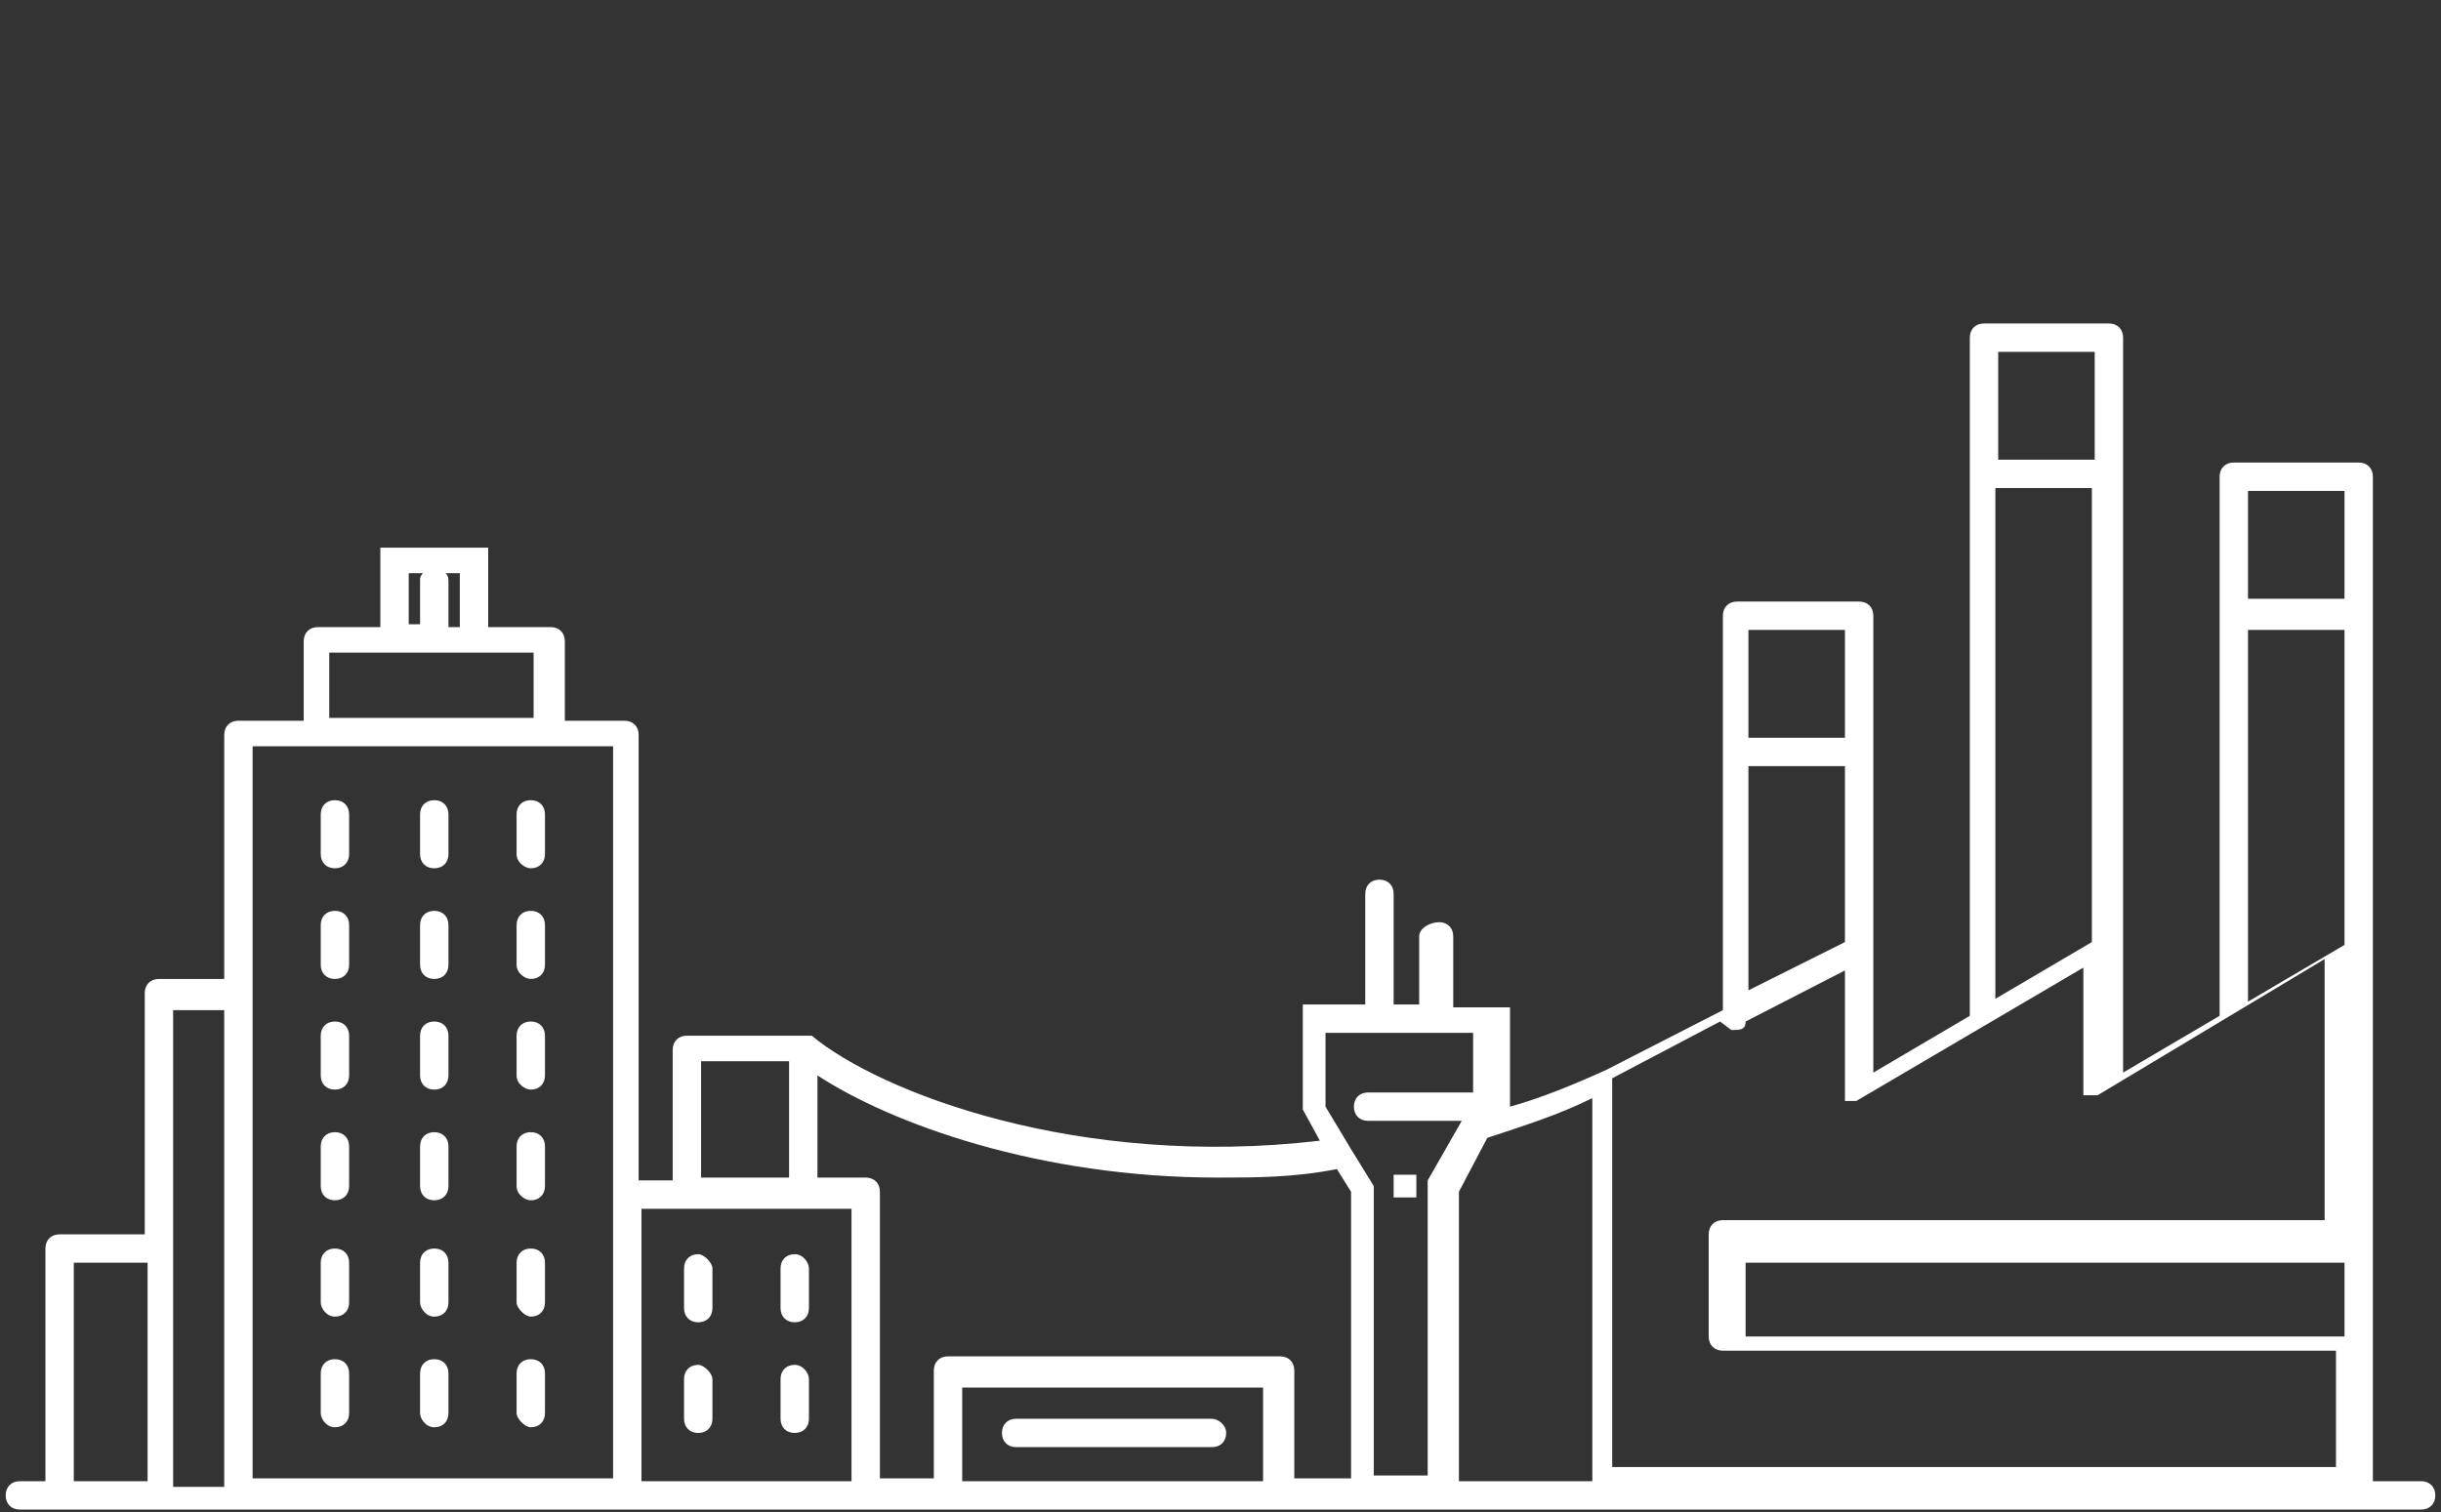 <?xml version="1.0" encoding="UTF-8"?>
<svg xmlns="http://www.w3.org/2000/svg" version="1.1" viewBox="0 0 86 53.3">
  <rect x="0" y="0" width="86" height="53.3" fill="#333333" stroke="none"/>
  <defs>
    <style>
      .cls-1 {
        fill: #fff;
      }
    </style>
  </defs>
  <!-- Generator: Adobe Illustrator 28.7.7, SVG Export Plug-In . SVG Version: 1.2.0 Build 194)  -->
  <g>
    <g id="Layer_1">
      <g>
        <path class="cls-1" d="M24.6,44.2c-.3,0-.5.2-.5.5v1.4c0,.3.2.5.5.5s.5-.2.5-.5v-1.4c0-.2-.3-.5-.5-.5ZM28,44.2c-.3,0-.5.2-.5.5v1.4c0,.3.2.5.5.5s.5-.2.5-.5v-1.4c0-.2-.2-.5-.5-.5ZM24.6,48.1c-.3,0-.5.2-.5.5v1.4c0,.3.2.5.5.5s.5-.2.5-.5v-1.4c0-.2-.3-.5-.5-.5ZM28,48.1c-.3,0-.5.2-.5.5v1.4c0,.3.2.5.5.5s.5-.2.5-.5v-1.4c0-.2-.2-.5-.5-.5ZM11.8,30.6c.3,0,.5-.2.5-.5v-1.4c0-.3-.2-.5-.5-.5s-.5.2-.5.5v1.4c0,.3.2.5.5.5ZM15.3,30.6c.3,0,.5-.2.5-.5v-1.4c0-.3-.2-.5-.5-.5s-.5.2-.5.5v1.4c0,.3.2.5.5.5ZM18.7,30.6c.3,0,.5-.2.5-.5v-1.4c0-.3-.2-.5-.5-.5s-.5.2-.5.5v1.4c0,.3.3.5.5.5ZM11.8,34.5c.3,0,.5-.2.5-.5v-1.4c0-.3-.2-.5-.5-.5s-.5.2-.5.5v1.4c0,.3.2.5.5.5ZM15.3,34.5c.3,0,.5-.2.5-.5v-1.4c0-.3-.2-.5-.5-.5s-.5.2-.5.5v1.4c0,.3.2.5.5.5ZM18.7,34.5c.3,0,.5-.2.5-.5v-1.4c0-.3-.2-.5-.5-.5s-.5.2-.5.5v1.4c0,.3.3.5.5.5ZM11.8,38.4c.3,0,.5-.2.5-.5v-1.4c0-.3-.2-.5-.5-.5s-.5.2-.5.5v1.4c0,.3.2.5.5.5ZM15.3,38.4c.3,0,.5-.2.5-.5v-1.4c0-.3-.2-.5-.5-.5s-.5.2-.5.5v1.4c0,.3.2.5.5.5ZM18.7,38.4c.3,0,.5-.2.5-.5v-1.4c0-.3-.2-.5-.5-.5s-.5.2-.5.5v1.4c0,.3.3.5.5.5ZM11.8,42.3c.3,0,.5-.2.5-.5v-1.4c0-.3-.2-.5-.5-.5s-.5.2-.5.5v1.4c0,.3.2.5.5.5ZM15.3,42.3c.3,0,.5-.2.5-.5v-1.4c0-.3-.2-.5-.5-.5s-.5.2-.5.5v1.4c0,.3.2.5.5.5ZM18.7,42.3c.3,0,.5-.2.5-.5v-1.4c0-.3-.2-.5-.5-.5s-.5.2-.5.5v1.4c0,.3.3.5.5.5ZM11.8,46.4c.3,0,.5-.2.5-.5v-1.4c0-.3-.2-.5-.5-.5s-.5.2-.5.5v1.4c0,.2.2.5.5.5ZM15.3,46.4c.3,0,.5-.2.5-.5v-1.4c0-.3-.2-.5-.5-.5s-.5.2-.5.5v1.4c0,.2.2.5.5.5ZM18.7,46.4c.3,0,.5-.2.5-.5v-1.4c0-.3-.2-.5-.5-.5s-.5.2-.5.5v1.4c0,.2.3.5.5.5ZM11.8,50.3c.3,0,.5-.2.5-.5v-1.4c0-.3-.2-.5-.5-.5s-.5.2-.5.5v1.4c0,.2.2.5.5.5ZM15.3,50.3c.3,0,.5-.2.5-.5v-1.4c0-.3-.2-.5-.5-.5s-.5.2-.5.5v1.4c0,.2.2.5.5.5ZM18.7,50.3c.3,0,.5-.2.5-.5v-1.4c0-.3-.2-.5-.5-.5s-.5.2-.5.5v1.4c0,.2.3.5.5.5ZM49.1,42.2s0,0,.2,0h.4c0,0,0,0,.2,0,0,0,0,0,0-.2v-.4c0,0,0,0,0-.2q0,0-.2,0h-.4c0,0,0,0-.2,0,0,0,0,0,0,.2v.4c0,0,0,.2,0,.2ZM42.7,50h-6.9c-.3,0-.5.2-.5.5s.2.5.5.5h6.9c.3,0,.5-.2.5-.5s-.3-.5-.5-.5Z"/>
        <path class="cls-1" d="M85.3,52.2h-1.7V16.8c0-.3-.2-.5-.5-.5h-4.4c-.3,0-.5.2-.5.5v19l-3.4,2V11.9c0-.3-.2-.5-.5-.5h-4.4c-.3,0-.5.2-.5.5v23.9l-3.4,2v-16.1c0-.3-.2-.5-.5-.5h-4.3c-.3,0-.5.2-.5.5v13.9l-4.1,2.1c-1.1.5-2.3,1-3.4,1.3v-3.5h-2v-2.5c0-.3-.2-.5-.5-.5s-.7.2-.7.5v2.4h-.9v-3.9c0-.3-.2-.5-.5-.5s-.5.2-.5.5v3.9h-2.2v3.7l.6,1.1c-8.5,1-15.5-1.7-17.9-3.7h-4.4c-.3,0-.5.2-.5.5v4.6h-1.2v-15.7c0-.3-.2-.5-.5-.5h-2.1v-2.8c0-.3-.2-.5-.5-.5h-2.2v-2.8h-3.8v2.8h-2.2c-.3,0-.5.2-.5.5v2.8h-2.3c-.3,0-.5.2-.5.5v8.6h-2.3c-.3,0-.5.2-.5.5v8.5h-3c-.3,0-.5.2-.5.5v8.2h-.9c-.3,0-.5.2-.5.5s.2.5.5.5h84.6c.3,0,.5-.2.5-.5s-.2-.5-.5-.5ZM82.6,47.1h-21.1v-2.6h21.1s0,2.6,0,2.6ZM82.6,17.3v3.8h-3.4v-3.8h3.4ZM79.2,22.2h3.4v11.1l-3.4,2s0-13.1,0-13.1ZM73.8,12.4v3.8h-3.4v-3.8h3.4ZM70.3,17.2h3.4v16l-3.4,2v-18ZM65,22.2v3.8h-3.4v-3.8s3.4,0,3.4,0ZM61.6,27h3.4v6.2l-3.4,1.7v-7.9ZM61,36.3s0,0,0,0c.3,0,.5,0,.5-.3l3.5-1.8v4.6h0c0,0,0,0,0,0,0,0,0,0,.2,0s.2,0,.2,0l8-4.7v4.5s0,0,0,0h0c0,0,.5,0,.5,0l8-4.8v9.2h-21.2c-.3,0-.5.2-.5.5v3.6c0,.3.2.5.5.5h21.6v4.1h-25.5v-13.7l3.8-2ZM52.4,40.1c1.2-.4,2.5-.8,3.7-1.4v13.5h-4.7v-10.2l1-1.9ZM46.9,36.4h5v2.1h-3.7c-.3,0-.5.2-.5.5s.2.5.5.5h3.3l-1.2,2.1h0v10.4h-1.9v-10.2l-.8-1.3-.9-1.5v-2.6s.3,0,.3,0ZM42.9,41.5c1.3,0,2.7,0,4.2-.3l.5.8v10.1h-2v-3.8c0-.3-.2-.5-.5-.5h-11.7c-.3,0-.5.2-.5.5v3.8h-1.9v-10.1c0-.3-.2-.5-.5-.5h-1.7v-3.6c2.6,1.7,7.8,3.6,14.1,3.6ZM33.9,52.2v-3.3h10.6v3.3h-10.6ZM24.7,37.4h3.1v4.1h-3.1v-4.1ZM16.2,22.1h-.4v-1.6c0-.1,0-.2-.1-.3h.5v1.9ZM14.4,20.2h.5s-.1.1-.1.2v1.6h-.4v-1.8ZM11.6,23h7.2v2.3h-7.2s0-2.3,0-2.3ZM8.9,26.3h12.7v25.8h-12.7s0-25.8,0-25.8ZM2.6,44.5h2.6v7.7h-2.6v-7.7ZM6.1,44.1v-8.5h1.8v16.8h-1.8v-8.3ZM22.6,52.2v-9.6h7.4v9.6h-7.4Z"/>
      </g>
    </g>
  </g>
</svg>